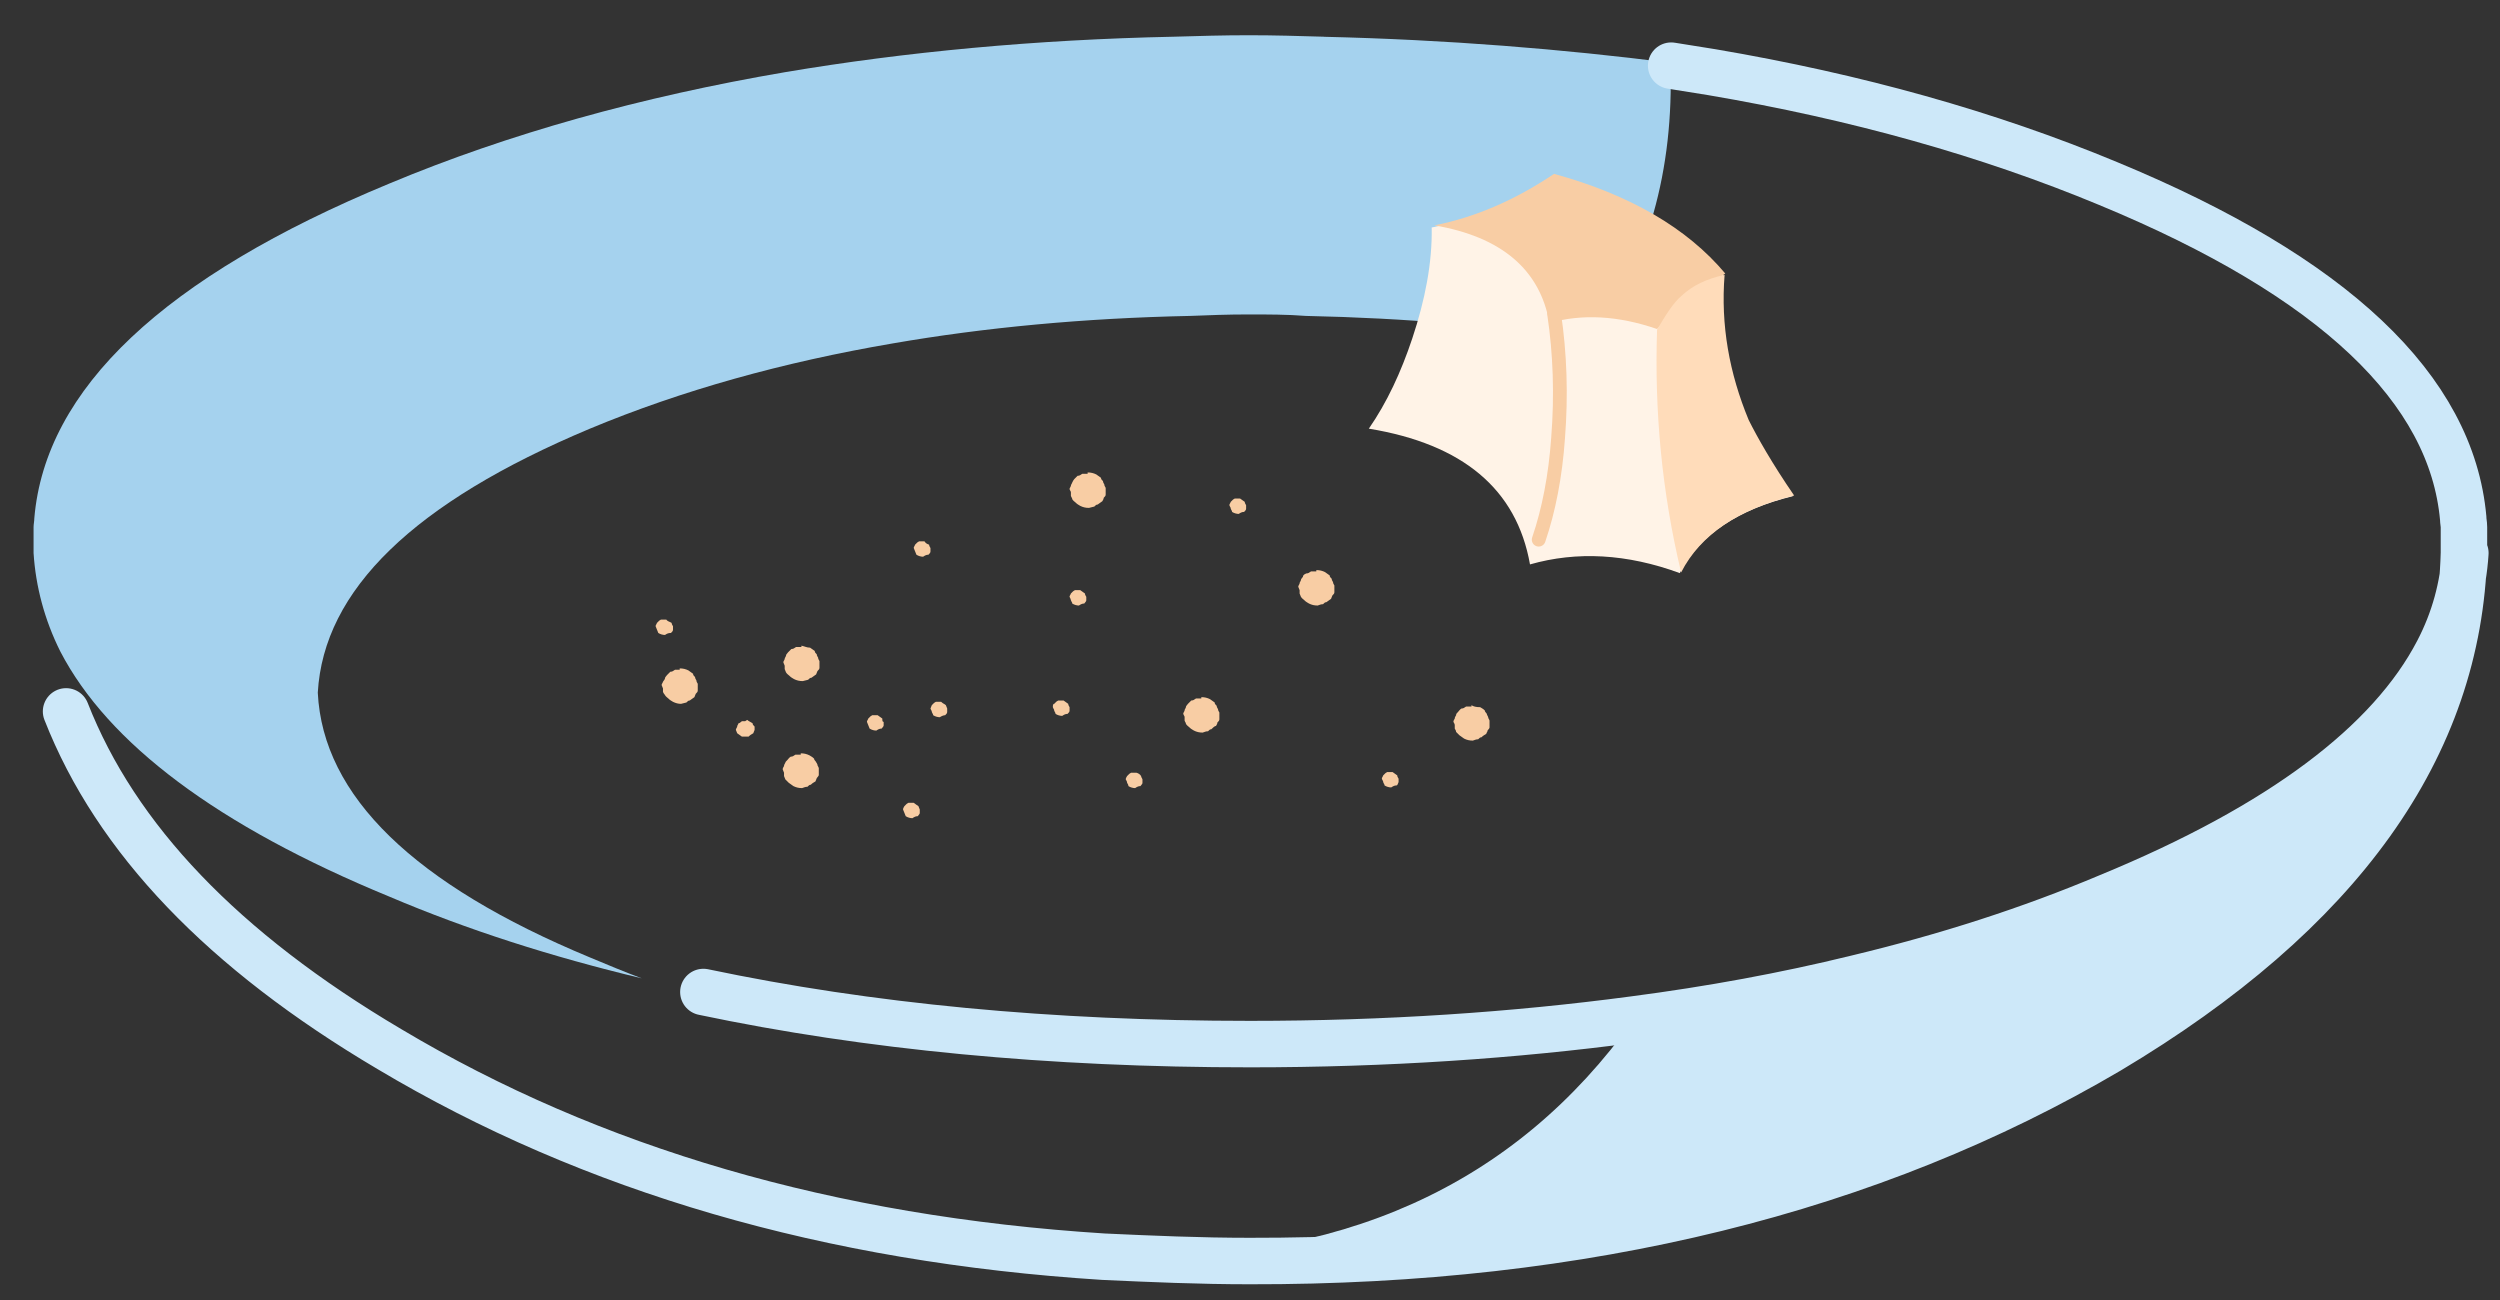 <?xml version="1.0" encoding="UTF-8"?><svg id="Ebene_1" xmlns="http://www.w3.org/2000/svg" viewBox="0 0 373.84 194.47"><rect x="0" y="0" width="373.84" height="194.47" fill="#333333" stroke="none"/><defs><style>.cls-1{stroke:#cde8f9;stroke-width:6.95px;}.cls-1,.cls-2{fill:none;stroke-linecap:round;stroke-linejoin:round;}.cls-3{fill:#f8cda4;}.cls-4{fill:#ffdcba;}.cls-5{fill:#fff3e7;}.cls-6{fill:#cde8f9;}.cls-7{fill:#a5d2ee;}.cls-2{stroke:#f8cda4;stroke-width:2.06px;}</style></defs><g><g id="Platw_0_Layer0_0_FILL"><path class="cls-7" d="M197.99,5.49c-3.79-.11-7.36-.22-11.25-.22s-7.46,.11-11.25,.22c-20.66,.43-40.13,2.27-58.08,5.3-21.52,3.68-41.32,9.19-59.17,16.65C24.49,41.4,6.75,58.16,5.13,77.52c0,.43-.11,.87-.11,1.3v3.89c.32,4.97,1.62,9.95,4,14.71,7.14,13.73,23.47,26.06,49.21,36.66,11.68,4.97,24.23,8.98,37.75,12.22-2.6-.97-5.19-2.05-7.79-3.14-26.28-10.92-39.91-24.12-40.67-39.58,.87-15.36,14.39-28.44,40.67-39.47,13.74-5.73,28.88-9.95,45.32-12.76,13.74-2.38,28.56-3.78,44.46-4.11,2.81-.11,5.62-.22,8.65-.22s5.84,0,8.65,.22c15.03,.32,29.31,1.51,42.62,3.78,8.54-11.57,12.44-25.52,11.9-41.63-16.12-2.05-33.42-3.46-51.81-3.89Z"/><path class="cls-6" d="M364.56,97.41c-7.14,13.73-23.47,26.06-49.21,36.66-11.79,4.97-24.23,8.98-37.75,12.22-10.6,2.6-21.74,4.65-33.31,6.16-17.74,24.87-44.02,36.77-79.18,35.47,7.14,.43,14.39,.65,21.85,.65,50.19,0,93.02-10.49,128.5-31.58,34.72-20.55,52.35-45.31,53.11-74.4-.32,5.19-1.62,10.06-4,14.82Z"/></g><path id="Platw_0_Layer0_0_MEMBER_0_1_STROKES" class="cls-1" d="M249.9,9.82c2.06,.32,4.11,.65,6.06,.97,21.63,3.68,41.32,9.19,59.27,16.65,33.75,13.95,51.38,30.71,53.11,50.07,0,.43,.11,.87,.11,1.3v3.89c-.76,28.98-18.5,53.75-53.11,74.4-35.48,20.87-78.31,31.58-128.5,31.47-7.36,0-14.71-.32-21.85-.65-40.99-2.6-76.47-12.98-106.76-31.04-24.88-14.71-40.89-31.47-48.35-50.5m358.78-23.68c-.32,4.97-1.62,9.95-4.11,14.71-7.14,13.73-23.47,26.06-49.21,36.66-11.79,4.97-24.23,8.98-37.75,12.22-10.6,2.6-21.74,4.65-33.31,6.16-17.85,2.38-36.99,3.68-57.33,3.68-29.85,0-57.11-2.6-81.77-7.79"/></g><g><g id="EatenBurger3_0_Layer0_0_FILL"><path class="cls-3" d="M169.94,115.55h-.8c-.2,.1-.3,.2-.3,.2-.2,.2-.3,.3-.3,.3-.1,.2-.2,.3-.2,.5,.1,.2,.2,.3,.2,.5,.1,.2,.2,.3,.2,.5,.3,.2,.7,.3,1,.3,.3-.2,.5-.3,.8-.3,.2-.3,.3-.3,.3-.5v-.5c-.1-.3-.2-.3-.2-.5-.2-.3-.4-.4-.7-.5m-12.5-9.8c.1,.3,.2,.3,.2,.5,.1,.3,.2,.3,.2,.5,.3,.2,.7,.3,1,.3,.3-.2,.5-.3,.8-.3,.2-.2,.3-.3,.3-.5v-.5c-.1-.2-.2-.3-.2-.5-.3-.2-.4-.3-.7-.5h-.8c-.2,.1-.3,.2-.3,.2-.2,.2-.3,.3-.3,.3-.2,0-.2,.3-.2,.5m24.4,2.8c.1-.2,.2-.3,.2-.5,.2-.2,.3-.3,.3-.5v-1c-.1-.2-.2-.3-.2-.5-.1-.2-.2-.3-.2-.5-.2-.2-.3-.3-.3-.5-.3-.2-.4-.3-.7-.5-.4-.2-.8-.3-1.3-.3v.2h-.8c-.3,.2-.4,.3-.7,.3q-.3,.3-.5,.5c-.2,.3-.3,.3-.3,.5-.1,.3-.2,.3-.2,.5-.1,.3-.2,.3-.2,.5,.1,.3,.2,.3,.2,.5v.5c.1,.3,.2,.3,.2,.5,.2,.3,.3,.3,.5,.5,.3,.3,.4,.3,.7,.5,.4,.2,.8,.3,1.3,.3,.3-.1,.5-.2,.8-.2,.2-.2,.3-.3,.5-.3,.2-.2,.5-.5,.7-.5m-59.4,6.3c-.1-.3-.2-.3-.2-.5-.1-.3-.2-.3-.2-.4-.2-.3-.3-.3-.3-.5-.3-.3-.4-.3-.7-.5-.4-.2-.8-.3-1.3-.3v.2h-.8c-.3,.2-.4,.3-.7,.3-.3,.2-.3,.3-.5,.5s-.3,.3-.3,.4c-.1,.2-.2,.3-.2,.5-.1,.2-.2,.3-.2,.5,.1,.2,.1,.3,.2,.5v.5c.1,.2,.1,.3,.2,.5,.2,.2,.3,.3,.5,.5,.3,.2,.4,.3,.7,.5,.4,.2,.8,.3,1.3,.3,.3-.1,.5-.2,.8-.2,.2-.2,.3-.3,.5-.3,.3-.3,.4-.3,.7-.5q.1-.3,.2-.5c.2-.3,.3-.3,.3-.5v-1m-21.5-14.7c-.3,.2-.4,.3-.7,.3q-.3,.3-.5,.5c-.2,.3-.3,.3-.3,.5-.1,.3-.2,.3-.3,.5-.1,.3-.2,.3-.2,.5q.1,.3,.2,.5v.5c.1,.3,.2,.3,.3,.5,.2,.3,.3,.3,.5,.5,.3,.3,.4,.3,.7,.5,.4,.2,.8,.3,1.2,.3,.3-.1,.5-.1,.8-.2,.2-.2,.3-.3,.5-.3,.3-.2,.4-.3,.7-.5,.1-.2,.1-.3,.2-.5,.2-.2,.3-.3,.3-.5v-1c-.1-.2-.2-.3-.2-.5-.1-.2-.2-.3-.2-.5-.2-.2-.3-.3-.3-.5-.3-.2-.4-.3-.7-.5-.4-.2-.8-.3-1.3-.3v.2h-.7m11,10c.3-.3,.4-.3,.7-.5q.1-.3,.2-.5v-.5c-.2-.2-.3-.3-.3-.5-.3-.2-.6-.3-.8-.5-.2,.1-.3,.2-.3,.2h-.5c-.3,.2-.3,.3-.5,.3-.1,.3-.2,.3-.2,.5-.1,.3-.2,.3-.2,.5,.1,.2,.1,.3,.2,.5,.3,.2,.4,.3,.7,.5h1m7.9-13.6v.2h-.8c-.3,.2-.4,.3-.7,.3q-.3,.3-.5,.5c-.2,.3-.3,.3-.3,.5-.1,.3-.2,.3-.2,.5-.1,.3-.2,.3-.2,.5q.1,.3,.2,.5v.5q.1,.3,.2,.5c.2,.3,.3,.3,.5,.5,.3,.3,.4,.3,.7,.5,.4,.2,.8,.3,1.3,.3,.3-.1,.5-.1,.8-.2,.2-.2,.3-.3,.5-.3,.3-.2,.4-.3,.7-.5,.1-.2,.1-.3,.2-.5,.2-.2,.3-.3,.3-.5v-1c-.1-.2-.2-.3-.2-.5-.1-.2-.2-.3-.2-.5-.2-.2-.3-.3-.3-.5-.3-.2-.4-.3-.7-.5-.5,0-.8-.2-1.3-.3m16.8,23.5h-.8c-.2,.1-.3,.2-.3,.2-.2,.2-.3,.3-.3,.3-.1,.2-.2,.3-.2,.5,.1,.2,.1,.3,.2,.5,.1,.2,.1,.3,.2,.5,.3,.2,.7,.3,1,.3,.3-.2,.5-.3,.8-.3,.2-.3,.3-.3,.3-.5v-.5q-.1-.3-.2-.5c-.2-.1-.4-.3-.7-.5m-4.7-12.6c-.3-.2-.4-.3-.7-.5h-.8c-.2,.1-.3,.2-.3,.2-.2,.2-.3,.3-.3,.3-.1,.3-.2,.3-.2,.5q.1,.3,.2,.5c.1,.2,.1,.3,.2,.5,.3,.2,.7,.3,1,.3,.3-.2,.5-.3,.8-.3,.2-.3,.3-.3,.3-.5v-.5c-.2,0-.2-.2-.2-.5m8.8-2.5h-.8c-.2,.1-.3,.2-.3,.2-.2,.2-.3,.3-.3,.3q-.1,.3-.2,.5c.1,.3,.2,.3,.2,.5,.1,.3,.2,.3,.2,.5,.3,.2,.7,.3,1,.3,.3-.2,.6-.3,.8-.3,.2-.2,.3-.3,.3-.5v-.5c-.1-.2-.1-.3-.2-.5-.2-.2-.4-.2-.7-.5m-2.5-24h-.8c-.2,.1-.3,.2-.3,.2-.2,.2-.3,.3-.3,.3-.1,.3-.2,.3-.2,.5q.1,.3,.2,.5t.2,.5c.3,.2,.7,.3,1,.3,.3-.2,.5-.3,.8-.3,.2-.2,.3-.3,.3-.5v-.5c-.1-.2-.2-.3-.2-.5-.3-.1-.5-.2-.7-.5m-38.6,11.7h-.8c-.2,.1-.3,.2-.3,.2-.2,.2-.3,.3-.3,.3-.1,.3-.2,.3-.2,.5q.1,.3,.2,.5,.1,.3,.2,.5c.3,.2,.7,.3,1,.3,.3-.2,.5-.3,.9-.3,.2-.2,.3-.3,.3-.5v-.5c-.1-.2-.2-.3-.2-.5-.3-.2-.6-.2-.8-.5m95.2-6.4c-.2,.3-.3,.3-.3,.5-.1,.3-.2,.3-.2,.5-.1,.3-.2,.3-.2,.5q.1,.3,.2,.5v.5q.1,.3,.2,.5c.2,.3,.3,.3,.5,.5,.3,.3,.4,.3,.7,.5,.4,.2,.8,.3,1.3,.3,.3-.1,.5-.2,.8-.2,.2-.2,.3-.3,.5-.3,.3-.2,.4-.3,.7-.5,.1-.2,.1-.3,.2-.5,.2-.2,.3-.3,.3-.5v-1c-.1-.2-.2-.3-.2-.5-.1-.2-.2-.3-.2-.5-.2-.2-.3-.3-.3-.5-.3-.2-.4-.3-.7-.5-.4-.2-.8-.3-1.3-.3v.2h-.8c-.3,.2-.4,.3-.7,.3-.2,.1-.5,.2-.5,.5m-10.2-11.7c-.2,.1-.3,.2-.3,.2-.2,.2-.3,.3-.3,.3-.1,.3-.2,.3-.2,.5,.1,.3,.2,.3,.2,.5,.1,.3,.2,.3,.2,.5,.3,.2,.7,.3,1,.3,.3-.2,.5-.3,.8-.3,.2-.2,.3-.3,.3-.5v-.5c-.1-.2-.2-.3-.2-.5-.3-.2-.4-.3-.7-.5h-.8m-24.5,15.2c.1,.3,.2,.3,.2,.5,.3,.2,.7,.3,1,.3,.3-.2,.5-.3,.8-.3,.2-.3,.3-.3,.3-.5v-.5c-.1-.2-.2-.3-.2-.5-.3-.2-.4-.3-.7-.5h-.8c-.2,.1-.3,.2-.3,.2-.2,.2-.3,.3-.3,.3-.1,.3-.2,.3-.2,.5,.1,.2,.2,.4,.2,.5m.2-17.6c-.1,.3-.2,.3-.2,.5-.1,.3-.2,.3-.2,.5,.1,.3,.2,.3,.2,.5v.5c.1,.3,.2,.3,.2,.5,.2,.3,.3,.3,.5,.5,.3,.3,.4,.3,.7,.5,.4,.2,.8,.3,1.3,.3,.3-.1,.5-.1,.8-.2,.2-.2,.3-.3,.5-.3,.3-.2,.4-.3,.7-.5,.1-.2,.2-.3,.2-.5,.2-.2,.3-.3,.3-.5v-1c-.1-.2-.2-.3-.2-.5-.1-.2-.2-.3-.2-.5-.2-.2-.3-.3-.3-.5-.3-.2-.4-.3-.7-.5-.4-.2-.8-.3-1.3-.3v.2h-.8c-.3,.2-.4,.3-.7,.3q-.3,.3-.5,.5c-.1,.1-.2,.3-.3,.5m48.8,44.8v-.5c-.1-.2-.2-.3-.2-.5-.3-.2-.4-.3-.7-.5h-.8c-.2,.1-.3,.2-.3,.2-.2,.2-.3,.3-.3,.3-.1,.3-.2,.3-.2,.5,.1,.3,.2,.3,.2,.5,.1,.3,.2,.3,.2,.5,.3,.2,.7,.3,1,.3,.3-.2,.5-.3,.8-.3,.1,0,.2-.2,.3-.5m10.9-11.5v.2h-.8c-.3,.2-.4,.3-.7,.3-.3,.2-.3,.3-.5,.5s-.3,.3-.3,.5c-.1,.2-.2,.3-.2,.5-.1,.2-.2,.3-.2,.5,.1,.2,.2,.3,.2,.5v.5c.1,.2,.2,.3,.2,.5,.2,.2,.3,.3,.5,.5,.3,.2,.4,.3,.7,.5,.4,.2,.8,.3,1.3,.3,.3-.1,.5-.2,.8-.2,.2-.2,.3-.3,.5-.3,.3-.3,.4-.3,.7-.5,.1-.3,.2-.3,.2-.5,.2-.3,.3-.3,.3-.5v-1c-.1-.3-.2-.3-.2-.5-.1-.3-.2-.3-.2-.5-.2-.3-.3-.3-.3-.5-.3-.3-.4-.3-.7-.5-.6,0-1-.1-1.3-.3Z"/></g><g id="EatenBurger3_0_Layer0_1_FILL"><path class="cls-5" d="M211.19,50.6c-1.7,5.1-3.8,9.6-6.5,13.5,14,2.3,22.1,9,24.1,20.3,7-2,14.5-1.6,22.4,1.3,2.9-5.7,8.7-9.5,16.9-11.5-3.3-4.8-5.5-8.7-6.8-11.3-2.9-7-4.2-14.2-3.6-21.7-5.7-6.8-14.3-11.8-25.6-14.9-5.8,3.9-11.8,6.5-17.9,7.7h-.1c.1,5.3-1,10.9-2.9,16.6Z"/></g><g id="EatenBurger3_0_Layer0_1_MEMBER_0_FILL"><path class="cls-3" d="M247.79,49.2c1.4-1.4,2.9-2.9,4.5-4.1,1.4-1.1,3.3-2.4,5.7-4.2-5.7-6.8-14.3-11.8-25.6-14.9-5.8,3.9-11.8,6.5-17.9,7.7,10,1.7,15.8,6.6,17.2,14.6,4.9-1.4,10.3-1.1,16.1,.9Z"/></g><path id="EatenBurger3_0_Layer0_1_MEMBER_0_MEMBER_0_1_STROKES" class="cls-2" d="M232.39,46.9c.9,6,1.1,12.2,.6,18.6-.4,5.7-1.4,10.8-2.9,15.2"/><g id="EatenBurger3_0_Layer0_1_MEMBER_0_MEMBER_1_FILL"><path class="cls-4" d="M251.49,44.2c-1.3,1.1-2.4,2.9-3.7,5.1-.4,12.1,.7,24.2,3.6,36.3,2.9-5.7,8.7-9.5,16.9-11.5-3.3-4.8-5.5-8.7-6.8-11.3-2.9-7-4.2-14.2-3.6-21.7-2.7,.6-4.8,1.6-6.4,3.1Z"/></g></g></svg>
